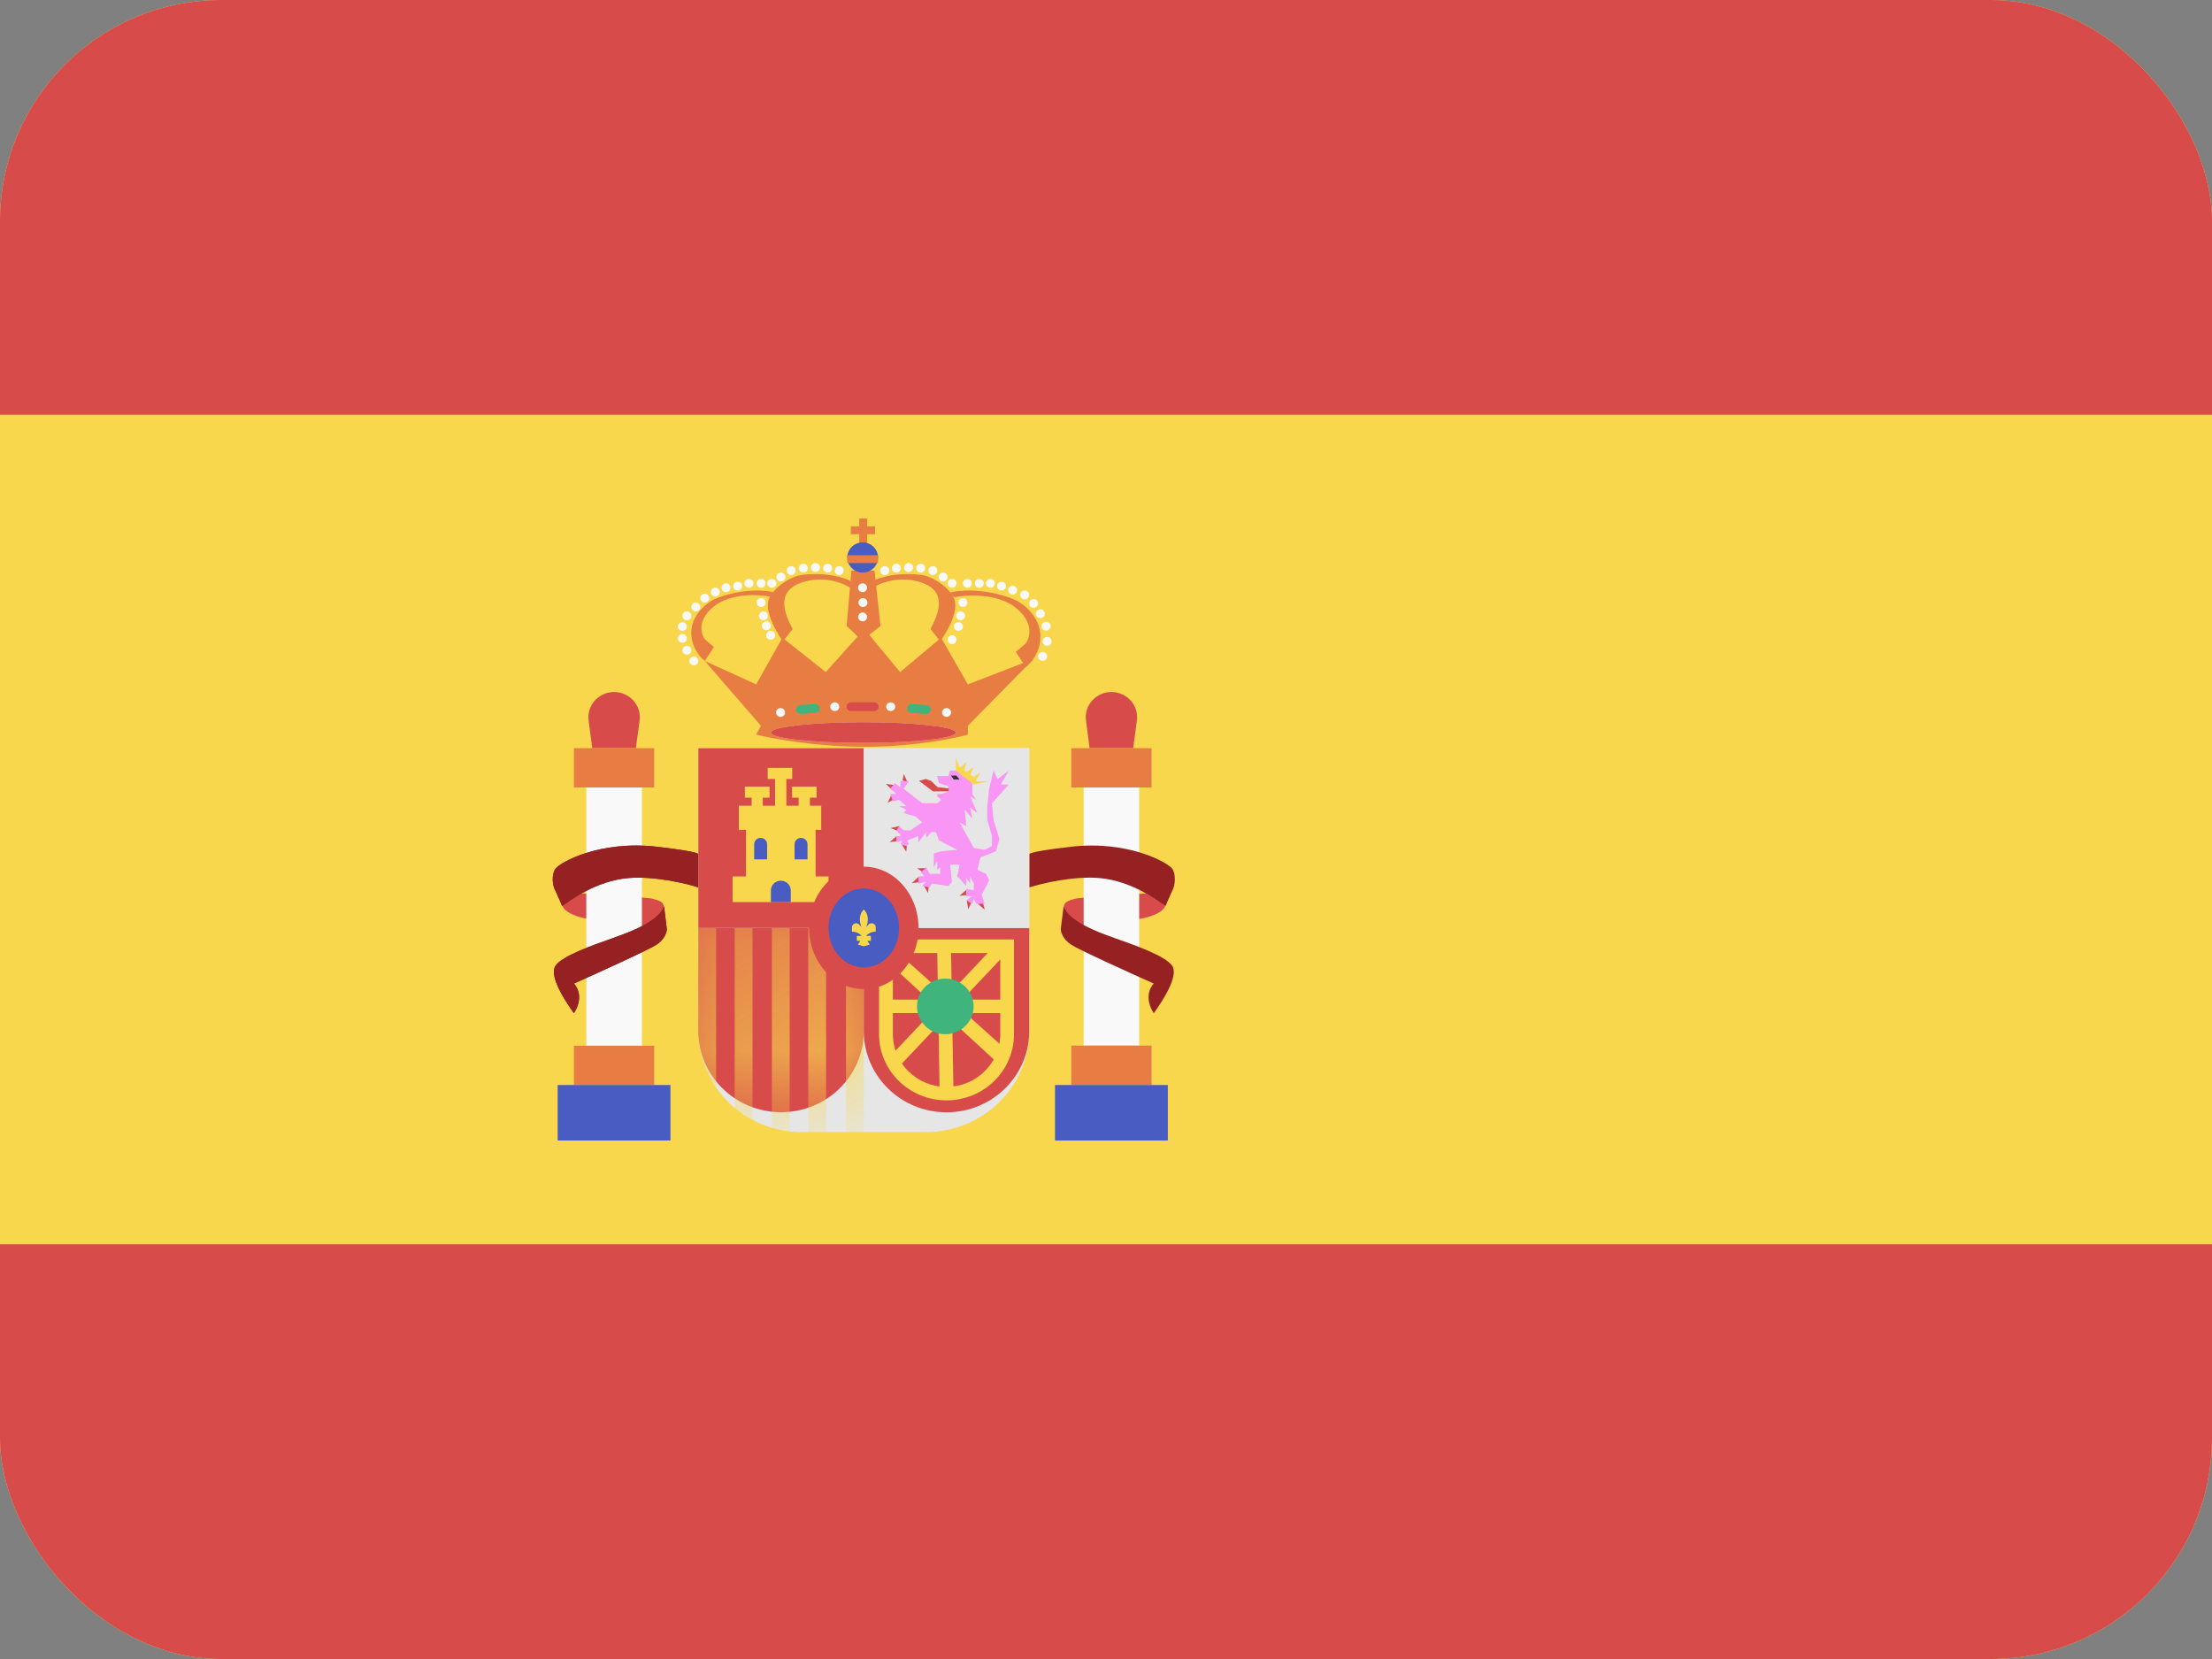 <svg width="20" height="15" viewBox="0 0 20 15" fill="none" xmlns="http://www.w3.org/2000/svg">
<rect x="0" y="0" width="20" height="15" fill="#808080" stroke="none"/>
<g clip-path="url(#clip0_5646_8512)">
<rect width="20" height="15" rx="2" fill="#F8D74C"/>
<path d="M0 11.25H20V15H0V11.25Z" fill="#D74B4B"/>
<path d="M0 0H20V3.75H0V0Z" fill="#D74B4B"/>
<path d="M5.684 8.104L5.258 8.078L5.163 8.123L5.085 8.19C5.109 8.259 5.246 8.297 5.312 8.307L5.803 8.391C5.818 8.383 5.911 8.36 5.976 8.262C6.046 8.158 5.957 8.14 5.886 8.123L5.684 8.104Z" fill="#D74B4B"/>
<path d="M9.937 8.104L10.363 8.078L10.458 8.123L10.536 8.19C10.513 8.259 10.375 8.297 10.309 8.307L9.818 8.391C9.803 8.383 9.711 8.36 9.645 8.262C9.575 8.158 9.664 8.14 9.735 8.123L9.937 8.104Z" fill="#D74B4B"/>
<path d="M5.301 7.12H5.804V9.455H5.301V7.12Z" fill="#F9F9F9"/>
<path d="M5.322 6.515C5.304 6.378 5.412 6.257 5.552 6.257C5.693 6.257 5.801 6.378 5.783 6.515L5.749 6.765H5.355L5.322 6.515Z" fill="#D74B4B"/>
<path d="M5.189 6.765H5.915V7.12H5.189V6.765Z" fill="#E77D42"/>
<path d="M5.189 9.455H5.915V9.81H5.189V9.455Z" fill="#E77D42"/>
<path d="M5.042 9.81H6.062V10.312H5.042V9.81Z" fill="#485CC2"/>
<path d="M9.798 7.12H10.3V9.454H9.798V7.12Z" fill="#F9F9F9"/>
<path d="M9.819 6.515C9.8 6.378 9.909 6.257 10.049 6.257C10.189 6.257 10.298 6.378 10.279 6.515L10.246 6.765H9.852L9.819 6.515Z" fill="#D74B4B"/>
<path d="M9.686 6.765H10.412V7.12H9.686V6.765Z" fill="#E77D42"/>
<path d="M9.686 9.454H10.412V9.81H9.686V9.454Z" fill="#E77D42"/>
<path d="M9.539 9.81H10.559V10.312H9.539V9.81Z" fill="#485CC2"/>
<path d="M6.314 6.765H9.306V9.319C9.306 9.826 8.888 10.236 8.371 10.236H7.249C6.733 10.236 6.314 9.826 6.314 9.319V6.765Z" fill="#E6E6E6"/>
<path d="M6.314 8.39H7.81V9.322C7.81 9.728 7.475 10.056 7.062 10.056C6.649 10.056 6.314 9.728 6.314 9.322V8.39Z" fill="#D74B4B"/>
<mask id="mask0_5646_8512" style="mask-type:alpha" maskUnits="userSpaceOnUse" x="6" y="8" width="2" height="3">
<path d="M6.314 8.39H7.81V9.322C7.81 9.728 7.475 10.056 7.062 10.056C6.649 10.056 6.314 9.728 6.314 9.322V8.39Z" fill="#D74B4B"/>
</mask>
<g mask="url(#mask0_5646_8512)">
<path d="M6.314 8.389H6.475V10.338H6.314V8.389Z" fill="#F8D74C"/>
<path d="M6.643 8.389H6.804V10.338H6.643V8.389Z" fill="#F8D74C"/>
<path d="M6.979 8.389H7.14V10.338H6.979V8.389Z" fill="#F8D74C"/>
<path d="M7.308 8.389H7.469V10.338H7.308V8.389Z" fill="#F8D74C"/>
<path d="M7.649 8.389H7.81V10.338H7.649V8.389Z" fill="#F8D74C"/>
</g>
<path d="M7.81 8.39H9.306V9.322C9.306 9.728 8.971 10.057 8.558 10.057C8.145 10.057 7.81 9.728 7.81 9.322V8.39Z" fill="#D74B4B"/>
<path fill-rule="evenodd" clip-rule="evenodd" d="M7.948 8.494H9.168V9.351C9.168 9.681 8.895 9.949 8.558 9.949C8.221 9.949 7.948 9.681 7.948 9.351V8.494ZM8.073 8.617V9.351C8.073 9.614 8.29 9.827 8.558 9.827C8.826 9.827 9.044 9.614 9.044 9.351V8.617H8.073Z" fill="#F8D74C"/>
<path fill-rule="evenodd" clip-rule="evenodd" d="M9.116 8.599L8.097 9.677L8.008 9.594L9.026 8.516L9.116 8.599Z" fill="#F8D74C"/>
<path fill-rule="evenodd" clip-rule="evenodd" d="M9.064 9.651L7.959 8.637L8.045 8.548L9.128 9.519L9.064 9.651Z" fill="#F8D74C"/>
<path fill-rule="evenodd" clip-rule="evenodd" d="M7.985 9.038L9.122 9.038L9.122 9.16L7.985 9.16L7.985 9.038Z" fill="#F8D74C"/>
<path fill-rule="evenodd" clip-rule="evenodd" d="M8.598 8.54L8.621 9.878L8.496 9.88L8.473 8.542L8.598 8.54Z" fill="#F8D74C"/>
<path d="M8.803 9.099C8.803 9.238 8.688 9.351 8.547 9.351C8.405 9.351 8.291 9.238 8.291 9.099C8.291 8.96 8.405 8.848 8.547 8.848C8.688 8.848 8.803 8.96 8.803 9.099Z" fill="#3FB47C"/>
<path d="M6.314 6.765H7.81V8.39H6.314V6.765Z" fill="#D74B4B"/>
<path fill-rule="evenodd" clip-rule="evenodd" d="M7.163 6.943V7.043H7.11V7.285H7.221V7.212H7.161V7.112H7.383V7.212H7.323V7.285H7.425V7.503H7.374V7.924H7.491V8.156H6.624V7.924H6.745V7.503H6.68V7.285H6.796V7.212H6.735V7.112H6.958V7.212H6.897V7.285H7.008V7.043H6.941V6.943H7.163Z" fill="#F8D74C"/>
<path d="M6.819 7.633C6.819 7.602 6.845 7.576 6.877 7.576C6.909 7.576 6.936 7.602 6.936 7.633V7.77H6.819V7.633Z" fill="#485CC2"/>
<path d="M7.184 7.633C7.184 7.602 7.21 7.576 7.242 7.576C7.275 7.576 7.301 7.602 7.301 7.633V7.77H7.184V7.633Z" fill="#485CC2"/>
<path d="M6.97 8.051C6.97 8.002 7.01 7.963 7.06 7.963C7.109 7.963 7.15 8.002 7.15 8.051V8.156H6.97V8.051Z" fill="#485CC2"/>
<path d="M7.81 6.765H9.306V8.39H7.81V6.765Z" fill="#E6E6E6"/>
<path d="M8.172 6.998L8.16 7.057L8.206 7.074L8.172 6.998Z" fill="#D74B4B"/>
<path d="M8.009 7.088L8.055 7.13L8.094 7.099L8.009 7.088Z" fill="#D74B4B"/>
<path d="M8.025 7.259L8.079 7.229L8.062 7.184L8.025 7.259Z" fill="#D74B4B"/>
<path d="M8.053 7.487L8.111 7.51L8.136 7.468L8.053 7.487Z" fill="#D74B4B"/>
<path d="M8.044 7.614L8.106 7.606L8.108 7.558L8.044 7.614Z" fill="#D74B4B"/>
<path d="M8.194 7.702L8.2 7.642L8.152 7.63L8.194 7.702Z" fill="#D74B4B"/>
<path d="M8.292 7.851L8.343 7.885L8.377 7.849L8.292 7.851Z" fill="#D74B4B"/>
<path d="M8.243 7.986L8.305 7.977L8.305 7.928L8.243 7.986Z" fill="#D74B4B"/>
<path d="M8.391 8.075L8.398 8.014L8.35 8.002L8.391 8.075Z" fill="#D74B4B"/>
<path d="M8.675 8.1L8.737 8.093L8.739 8.044L8.675 8.1Z" fill="#D74B4B"/>
<path d="M8.754 8.221L8.781 8.166L8.741 8.138L8.754 8.221Z" fill="#D74B4B"/>
<path d="M8.904 8.226L8.889 8.167L8.84 8.171L8.904 8.226Z" fill="#D74B4B"/>
<path d="M8.489 7.081L8.474 7.017H8.574L8.589 6.967H8.642L8.723 7.017L8.791 7.081V7.179L8.827 7.232L8.771 7.201L8.837 7.351L8.771 7.301L8.791 7.402L8.723 7.32L8.737 7.471L8.676 7.435L8.805 7.667L8.903 7.684L8.969 7.65V7.559L8.927 7.413V7.289L8.944 7.131L8.983 6.967L9.02 7.045L9.122 6.967L9.049 7.093H9.122L8.969 7.263L8.983 7.413L9.037 7.586L9.005 7.696L8.864 7.753L8.837 7.865L8.915 7.901L8.944 7.961L8.876 8.09L8.903 8.171H8.827L8.805 8.128L8.791 8.171L8.737 8.14L8.791 8.104H8.737V8.037L8.805 8.049V7.989L8.771 7.923V7.989L8.737 7.935V8.011L8.655 7.923L8.676 7.817H8.589L8.608 7.973L8.574 8.011L8.423 7.989L8.406 8.025L8.338 8.011L8.374 7.973L8.304 7.989V7.923H8.357L8.326 7.889L8.374 7.841L8.406 7.901H8.501V7.841L8.474 7.865V7.786L8.443 7.841V7.717L8.511 7.696L8.655 7.684L8.489 7.598L8.462 7.523H8.423L8.374 7.574V7.523L8.304 7.617V7.559L8.204 7.598L8.219 7.633L8.194 7.65L8.141 7.633L8.158 7.598L8.107 7.617V7.559H8.141V7.538H8.129L8.107 7.507L8.129 7.471L8.17 7.507H8.233L8.338 7.435L8.277 7.382L8.17 7.351L8.194 7.32L8.129 7.289H8.194L8.129 7.232L8.075 7.244L8.048 7.179H8.107L8.048 7.131L8.092 7.081L8.141 7.12V7.062H8.219L8.17 7.131L8.338 7.263H8.474L8.511 7.232L8.474 7.201V7.179H8.511L8.574 7.158V7.108L8.489 7.081Z" fill="#F995F5"/>
<path d="M8.642 6.849V6.967L8.803 7.093L8.935 7.065H8.827V7.05L8.866 6.981L8.803 7.026L8.774 7.005L8.803 6.935L8.74 6.981L8.718 6.967L8.74 6.888L8.691 6.935H8.674L8.642 6.849Z" fill="#F8D74C"/>
<path d="M8.647 7.012H8.598L8.623 7.048H8.676L8.647 7.012Z" fill="#333333"/>
<path d="M8.37 7.043L8.309 7.06L8.435 7.155H8.577V7.129L8.477 7.117L8.418 7.06L8.37 7.043Z" fill="#D74B4B"/>
<path d="M8.305 8.39C8.305 8.696 8.083 8.943 7.81 8.943C7.537 8.943 7.316 8.696 7.316 8.39C7.316 8.084 7.537 7.836 7.81 7.836C8.083 7.836 8.305 8.084 8.305 8.39Z" fill="#D74B4B"/>
<path d="M8.129 8.39C8.129 8.587 7.987 8.747 7.81 8.747C7.634 8.747 7.491 8.587 7.491 8.39C7.491 8.193 7.634 8.033 7.81 8.033C7.987 8.033 8.129 8.193 8.129 8.39Z" fill="#485CC2"/>
<path fill-rule="evenodd" clip-rule="evenodd" d="M7.791 8.384C7.775 8.353 7.756 8.277 7.81 8.223C7.865 8.277 7.846 8.353 7.83 8.384L7.853 8.359C7.86 8.352 7.87 8.348 7.88 8.348C7.901 8.348 7.918 8.364 7.918 8.384V8.424H7.916C7.883 8.424 7.852 8.438 7.83 8.462H7.874V8.506H7.842L7.864 8.541L7.81 8.556L7.757 8.541L7.779 8.506H7.747V8.462H7.791C7.769 8.438 7.738 8.424 7.705 8.424H7.703V8.384C7.703 8.364 7.72 8.348 7.741 8.348C7.751 8.348 7.761 8.352 7.768 8.359L7.791 8.384Z" fill="#F8D74C"/>
<path d="M5.022 7.855C4.986 7.904 4.993 8.007 5.022 8.053L5.083 8.192C5.144 8.148 5.387 7.964 5.68 7.939C5.915 7.919 6.2 7.987 6.313 8.023V7.725C6.313 7.725 6.351 7.703 5.938 7.656C5.422 7.596 5.063 7.798 5.022 7.855Z" fill="#962122"/>
<path d="M5.022 8.733C4.961 8.826 5.113 9.055 5.189 9.161C5.274 9.03 5.225 8.928 5.189 8.893C5.409 8.795 5.865 8.588 5.938 8.54C6.011 8.492 6.029 8.427 6.029 8.401L6.004 8.192C5.964 8.327 5.695 8.428 5.562 8.474L5.558 8.476C5.37 8.542 5.082 8.642 5.022 8.733Z" fill="#962122"/>
<path d="M5.022 7.855C4.986 7.904 4.993 8.007 5.022 8.053L5.083 8.192C5.144 8.148 5.387 7.964 5.68 7.939C5.915 7.919 6.2 7.987 6.313 8.023V7.725C6.313 7.725 6.351 7.703 5.938 7.656C5.422 7.596 5.063 7.798 5.022 7.855Z" fill="#962122"/>
<path d="M5.022 8.733C4.961 8.826 5.113 9.055 5.189 9.161C5.274 9.03 5.225 8.928 5.189 8.893C5.409 8.795 5.865 8.588 5.938 8.54C6.011 8.492 6.029 8.427 6.029 8.401L6.004 8.192C5.964 8.327 5.695 8.428 5.562 8.474L5.558 8.476C5.37 8.542 5.082 8.642 5.022 8.733Z" fill="#962122"/>
<path d="M10.599 7.855C10.634 7.904 10.627 8.007 10.599 8.053L10.538 8.192C10.477 8.148 10.234 7.964 9.941 7.939C9.706 7.919 9.421 7.987 9.308 8.023V7.725C9.308 7.725 9.269 7.703 9.683 7.656C10.199 7.596 10.558 7.798 10.599 7.855Z" fill="#962122"/>
<path d="M10.599 8.733C10.66 8.826 10.508 9.055 10.432 9.161C10.347 9.03 10.396 8.928 10.432 8.893C10.212 8.795 9.755 8.588 9.683 8.54C9.61 8.492 9.591 8.427 9.591 8.401L9.617 8.192C9.657 8.327 9.926 8.428 10.059 8.474L10.063 8.476C10.251 8.542 10.538 8.642 10.599 8.733Z" fill="#962122"/>
<path d="M7.655 5.66L7.794 5.792L7.961 5.66L7.907 5.159H7.698L7.655 5.66Z" fill="#E77D42"/>
<path d="M6.956 5.407C6.904 5.516 7.017 5.713 7.079 5.798L7.167 5.688C7.093 5.546 7.013 5.352 7.242 5.269C7.444 5.197 7.637 5.275 7.691 5.318V5.254C7.691 5.254 7.538 5.167 7.258 5.197C7.156 5.208 7.009 5.299 6.956 5.407Z" fill="#E77D42"/>
<path d="M8.624 5.407C8.676 5.516 8.564 5.713 8.501 5.798L8.413 5.688C8.487 5.546 8.567 5.352 8.338 5.269C8.136 5.197 7.943 5.275 7.89 5.318V5.254C7.89 5.254 8.042 5.167 8.322 5.197C8.424 5.208 8.572 5.299 8.624 5.407Z" fill="#E77D42"/>
<path d="M6.252 5.692C6.238 5.838 6.327 5.942 6.373 5.976L6.455 5.85L6.373 5.78C6.337 5.732 6.302 5.605 6.455 5.483C6.609 5.36 6.861 5.373 6.969 5.395L7.008 5.357C6.783 5.306 6.546 5.378 6.455 5.42C6.394 5.45 6.267 5.547 6.252 5.692Z" fill="#E77D42"/>
<path d="M9.405 5.723C9.421 5.881 9.324 5.994 9.274 6.031L9.184 5.894L9.274 5.818C9.313 5.766 9.351 5.628 9.184 5.495C9.018 5.362 8.743 5.376 8.627 5.4L8.584 5.358C8.829 5.304 9.086 5.381 9.184 5.427C9.252 5.459 9.39 5.565 9.405 5.723Z" fill="#E77D42"/>
<path d="M6.88 6.562L6.372 5.976L6.837 6.188L7.074 5.766L7.466 6.077L7.816 5.687L8.138 6.077L8.509 5.766L8.751 6.188L9.346 5.958L8.751 6.562V6.642C8.622 6.678 8.254 6.752 7.816 6.752C7.377 6.752 6.981 6.678 6.837 6.642L6.88 6.562Z" fill="#E77D42"/>
<path fill-rule="evenodd" clip-rule="evenodd" d="M7.841 4.688H7.769V4.759L7.693 4.759V4.83H7.769V5.074H7.841V4.83H7.912V4.759L7.841 4.759V4.688Z" fill="#E77D42"/>
<path d="M7.939 5.04C7.939 5.116 7.876 5.177 7.8 5.177C7.723 5.177 7.661 5.116 7.661 5.04C7.661 4.965 7.723 4.904 7.8 4.904C7.876 4.904 7.939 4.965 7.939 5.04Z" fill="#485CC2"/>
<path d="M7.939 5.02V5.091H7.661V5.02H7.939Z" fill="#E77D42"/>
<path d="M8.642 6.624C8.642 6.675 8.268 6.717 7.806 6.717C7.344 6.717 6.97 6.675 6.97 6.624C6.97 6.572 7.344 6.53 7.806 6.53C8.268 6.53 8.642 6.572 8.642 6.624Z" fill="#E6E6E6"/>
<path fill-rule="evenodd" clip-rule="evenodd" d="M8.026 6.714C7.956 6.716 7.882 6.717 7.806 6.717C7.73 6.717 7.656 6.716 7.586 6.714C7.231 6.703 6.97 6.667 6.97 6.624C6.97 6.58 7.231 6.544 7.586 6.533C7.656 6.531 7.73 6.53 7.806 6.53C7.882 6.53 7.956 6.531 8.026 6.533C8.381 6.544 8.642 6.58 8.642 6.624C8.642 6.667 8.381 6.703 8.026 6.714Z" fill="#D74B4B"/>
<path d="M7.098 6.442C7.098 6.464 7.08 6.482 7.058 6.482C7.035 6.482 7.017 6.464 7.017 6.442C7.017 6.42 7.035 6.402 7.058 6.402C7.08 6.402 7.098 6.42 7.098 6.442Z" fill="#F9F9F9"/>
<path d="M6.314 5.976C6.314 5.998 6.296 6.016 6.274 6.016C6.251 6.016 6.233 5.998 6.233 5.976C6.233 5.954 6.251 5.936 6.274 5.936C6.296 5.936 6.314 5.954 6.314 5.976Z" fill="#F9F9F9"/>
<path d="M6.251 5.879C6.251 5.901 6.233 5.919 6.21 5.919C6.188 5.919 6.17 5.901 6.17 5.879C6.17 5.857 6.188 5.839 6.21 5.839C6.233 5.839 6.251 5.857 6.251 5.879Z" fill="#F9F9F9"/>
<path d="M6.21 5.772C6.21 5.794 6.192 5.812 6.17 5.812C6.147 5.812 6.129 5.794 6.129 5.772C6.129 5.75 6.147 5.732 6.17 5.732C6.192 5.732 6.21 5.75 6.21 5.772Z" fill="#F9F9F9"/>
<path d="M6.21 5.665C6.21 5.687 6.192 5.704 6.17 5.704C6.147 5.704 6.129 5.687 6.129 5.665C6.129 5.643 6.147 5.625 6.17 5.625C6.192 5.625 6.21 5.643 6.21 5.665Z" fill="#F9F9F9"/>
<path d="M6.251 5.568C6.251 5.59 6.233 5.608 6.21 5.608C6.188 5.608 6.17 5.59 6.17 5.568C6.17 5.546 6.188 5.528 6.21 5.528C6.233 5.528 6.251 5.546 6.251 5.568Z" fill="#F9F9F9"/>
<path d="M6.332 5.488C6.332 5.51 6.314 5.528 6.291 5.528C6.269 5.528 6.251 5.51 6.251 5.488C6.251 5.466 6.269 5.448 6.291 5.448C6.314 5.448 6.332 5.466 6.332 5.488Z" fill="#F9F9F9"/>
<path d="M6.413 5.408C6.413 5.43 6.395 5.448 6.372 5.448C6.35 5.448 6.332 5.43 6.332 5.408C6.332 5.386 6.35 5.368 6.372 5.368C6.395 5.368 6.413 5.386 6.413 5.408Z" fill="#F9F9F9"/>
<path d="M6.508 5.353C6.508 5.375 6.49 5.393 6.467 5.393C6.445 5.393 6.427 5.375 6.427 5.353C6.427 5.331 6.445 5.313 6.467 5.313C6.49 5.313 6.508 5.331 6.508 5.353Z" fill="#F9F9F9"/>
<path d="M6.605 5.314C6.605 5.336 6.587 5.353 6.565 5.353C6.542 5.353 6.524 5.336 6.524 5.314C6.524 5.292 6.542 5.274 6.565 5.274C6.587 5.274 6.605 5.292 6.605 5.314Z" fill="#F9F9F9"/>
<path d="M6.71 5.299C6.71 5.321 6.692 5.339 6.67 5.339C6.647 5.339 6.629 5.321 6.629 5.299C6.629 5.277 6.647 5.26 6.67 5.26C6.692 5.26 6.71 5.277 6.71 5.299Z" fill="#F9F9F9"/>
<path d="M6.813 5.274C6.813 5.296 6.794 5.314 6.772 5.314C6.75 5.314 6.731 5.296 6.731 5.274C6.731 5.252 6.75 5.234 6.772 5.234C6.794 5.234 6.813 5.252 6.813 5.274Z" fill="#F9F9F9"/>
<path d="M6.922 5.274C6.922 5.296 6.904 5.314 6.882 5.314C6.859 5.314 6.841 5.296 6.841 5.274C6.841 5.252 6.859 5.234 6.882 5.234C6.904 5.234 6.922 5.252 6.922 5.274Z" fill="#F9F9F9"/>
<path d="M7.02 5.274C7.02 5.296 7.001 5.314 6.979 5.314C6.957 5.314 6.938 5.296 6.938 5.274C6.938 5.252 6.957 5.234 6.979 5.234C7.001 5.234 7.02 5.252 7.02 5.274Z" fill="#F9F9F9"/>
<path d="M6.922 5.448C6.922 5.47 6.904 5.488 6.882 5.488C6.859 5.488 6.841 5.47 6.841 5.448C6.841 5.426 6.859 5.408 6.882 5.408C6.904 5.408 6.922 5.426 6.922 5.448Z" fill="#F9F9F9"/>
<path d="M6.943 5.568C6.943 5.59 6.925 5.608 6.902 5.608C6.88 5.608 6.862 5.59 6.862 5.568C6.862 5.546 6.88 5.528 6.902 5.528C6.925 5.528 6.943 5.546 6.943 5.568Z" fill="#F9F9F9"/>
<path d="M6.97 5.658C6.97 5.68 6.951 5.698 6.929 5.698C6.907 5.698 6.888 5.68 6.888 5.658C6.888 5.636 6.907 5.618 6.929 5.618C6.951 5.618 6.97 5.636 6.97 5.658Z" fill="#F9F9F9"/>
<path d="M7.008 5.744C7.008 5.766 6.99 5.784 6.967 5.784C6.945 5.784 6.927 5.766 6.927 5.744C6.927 5.722 6.945 5.704 6.967 5.704C6.99 5.704 7.008 5.722 7.008 5.744Z" fill="#F9F9F9"/>
<path d="M7.101 5.217C7.101 5.239 7.083 5.257 7.06 5.257C7.038 5.257 7.02 5.239 7.02 5.217C7.02 5.195 7.038 5.177 7.06 5.177C7.083 5.177 7.101 5.195 7.101 5.217Z" fill="#F9F9F9"/>
<path d="M7.194 5.159C7.194 5.181 7.176 5.199 7.153 5.199C7.131 5.199 7.113 5.181 7.113 5.159C7.113 5.137 7.131 5.119 7.153 5.119C7.176 5.119 7.194 5.137 7.194 5.159Z" fill="#F9F9F9"/>
<path d="M7.304 5.137C7.304 5.159 7.286 5.177 7.263 5.177C7.241 5.177 7.223 5.159 7.223 5.137C7.223 5.115 7.241 5.097 7.263 5.097C7.286 5.097 7.304 5.115 7.304 5.137Z" fill="#F9F9F9"/>
<path d="M7.414 5.131C7.414 5.153 7.396 5.171 7.373 5.171C7.351 5.171 7.332 5.153 7.332 5.131C7.332 5.109 7.351 5.091 7.373 5.091C7.396 5.091 7.414 5.109 7.414 5.131Z" fill="#F9F9F9"/>
<path d="M7.524 5.137C7.524 5.159 7.505 5.177 7.483 5.177C7.461 5.177 7.442 5.159 7.442 5.137C7.442 5.115 7.461 5.097 7.483 5.097C7.505 5.097 7.524 5.115 7.524 5.137Z" fill="#F9F9F9"/>
<path d="M7.628 5.159C7.628 5.181 7.61 5.199 7.588 5.199C7.565 5.199 7.547 5.181 7.547 5.159C7.547 5.137 7.565 5.119 7.588 5.119C7.61 5.119 7.628 5.137 7.628 5.159Z" fill="#F9F9F9"/>
<path d="M9.386 5.935C9.386 5.957 9.405 5.975 9.427 5.975C9.45 5.975 9.468 5.957 9.468 5.935C9.468 5.913 9.45 5.895 9.427 5.895C9.405 5.895 9.386 5.913 9.386 5.935Z" fill="#F9F9F9"/>
<path d="M9.427 5.799C9.427 5.821 9.445 5.839 9.468 5.839C9.49 5.839 9.508 5.821 9.508 5.799C9.508 5.777 9.49 5.759 9.468 5.759C9.445 5.759 9.427 5.777 9.427 5.799Z" fill="#F9F9F9"/>
<path d="M9.418 5.662C9.418 5.684 9.437 5.702 9.459 5.702C9.481 5.702 9.5 5.684 9.5 5.662C9.5 5.64 9.481 5.622 9.459 5.622C9.437 5.622 9.418 5.64 9.418 5.662Z" fill="#F9F9F9"/>
<path d="M9.366 5.549C9.366 5.571 9.384 5.588 9.407 5.588C9.429 5.588 9.447 5.571 9.447 5.549C9.447 5.527 9.429 5.509 9.407 5.509C9.384 5.509 9.366 5.527 9.366 5.549Z" fill="#F9F9F9"/>
<path d="M9.305 5.455C9.305 5.477 9.323 5.495 9.346 5.495C9.368 5.495 9.386 5.477 9.386 5.455C9.386 5.433 9.368 5.415 9.346 5.415C9.323 5.415 9.305 5.433 9.305 5.455Z" fill="#F9F9F9"/>
<path d="M9.224 5.379C9.224 5.401 9.242 5.419 9.265 5.419C9.287 5.419 9.305 5.401 9.305 5.379C9.305 5.357 9.287 5.339 9.265 5.339C9.242 5.339 9.224 5.357 9.224 5.379Z" fill="#F9F9F9"/>
<path d="M9.115 5.336C9.115 5.358 9.133 5.376 9.156 5.376C9.178 5.376 9.196 5.358 9.196 5.336C9.196 5.314 9.178 5.296 9.156 5.296C9.133 5.296 9.115 5.314 9.115 5.336Z" fill="#F9F9F9"/>
<path d="M9.015 5.299C9.015 5.321 9.033 5.339 9.055 5.339C9.078 5.339 9.096 5.321 9.096 5.299C9.096 5.277 9.078 5.26 9.055 5.26C9.033 5.26 9.015 5.277 9.015 5.299Z" fill="#F9F9F9"/>
<path d="M8.914 5.274C8.914 5.296 8.932 5.314 8.955 5.314C8.977 5.314 8.995 5.296 8.995 5.274C8.995 5.252 8.977 5.234 8.955 5.234C8.932 5.234 8.914 5.252 8.914 5.274Z" fill="#F9F9F9"/>
<path d="M8.814 5.274C8.814 5.296 8.832 5.314 8.854 5.314C8.877 5.314 8.895 5.296 8.895 5.274C8.895 5.252 8.877 5.234 8.854 5.234C8.832 5.234 8.814 5.252 8.814 5.274Z" fill="#F9F9F9"/>
<path d="M8.706 5.274C8.706 5.296 8.724 5.314 8.747 5.314C8.769 5.314 8.787 5.296 8.787 5.274C8.787 5.252 8.769 5.234 8.747 5.234C8.724 5.234 8.706 5.252 8.706 5.274Z" fill="#F9F9F9"/>
<path d="M8.568 5.274C8.568 5.296 8.586 5.314 8.609 5.314C8.631 5.314 8.649 5.296 8.649 5.274C8.649 5.252 8.631 5.234 8.609 5.234C8.586 5.234 8.568 5.252 8.568 5.274Z" fill="#F9F9F9"/>
<path d="M8.666 5.448C8.666 5.47 8.684 5.488 8.706 5.488C8.729 5.488 8.747 5.47 8.747 5.448C8.747 5.426 8.729 5.408 8.706 5.408C8.684 5.408 8.666 5.426 8.666 5.448Z" fill="#F9F9F9"/>
<path d="M8.645 5.568C8.645 5.59 8.663 5.608 8.686 5.608C8.708 5.608 8.726 5.59 8.726 5.568C8.726 5.546 8.708 5.528 8.686 5.528C8.663 5.528 8.645 5.546 8.645 5.568Z" fill="#F9F9F9"/>
<path d="M8.568 5.784C8.568 5.806 8.586 5.824 8.609 5.824C8.631 5.824 8.649 5.806 8.649 5.784C8.649 5.762 8.631 5.744 8.609 5.744C8.586 5.744 8.568 5.762 8.568 5.784Z" fill="#F9F9F9"/>
<path d="M8.625 5.665C8.625 5.687 8.643 5.704 8.666 5.704C8.688 5.704 8.706 5.687 8.706 5.665C8.706 5.643 8.688 5.625 8.666 5.625C8.643 5.625 8.625 5.643 8.625 5.665Z" fill="#F9F9F9"/>
<path d="M7.759 5.578C7.759 5.6 7.777 5.618 7.8 5.618C7.822 5.618 7.84 5.6 7.84 5.578C7.84 5.556 7.822 5.538 7.8 5.538C7.777 5.538 7.759 5.556 7.759 5.578Z" fill="#F9F9F9"/>
<path d="M7.762 5.448C7.762 5.47 7.78 5.488 7.802 5.488C7.825 5.488 7.843 5.47 7.843 5.448C7.843 5.426 7.825 5.408 7.802 5.408C7.78 5.408 7.762 5.426 7.762 5.448Z" fill="#F9F9F9"/>
<path d="M7.758 5.314C7.758 5.336 7.777 5.354 7.799 5.354C7.821 5.354 7.84 5.336 7.84 5.314C7.84 5.292 7.821 5.274 7.799 5.274C7.777 5.274 7.758 5.292 7.758 5.314Z" fill="#F9F9F9"/>
<path d="M8.487 5.217C8.487 5.239 8.505 5.257 8.528 5.257C8.55 5.257 8.568 5.239 8.568 5.217C8.568 5.195 8.55 5.177 8.528 5.177C8.505 5.177 8.487 5.195 8.487 5.217Z" fill="#F9F9F9"/>
<path d="M8.394 5.159C8.394 5.181 8.412 5.199 8.435 5.199C8.457 5.199 8.475 5.181 8.475 5.159C8.475 5.137 8.457 5.119 8.435 5.119C8.412 5.119 8.394 5.137 8.394 5.159Z" fill="#F9F9F9"/>
<path d="M8.284 5.137C8.284 5.159 8.302 5.177 8.325 5.177C8.347 5.177 8.365 5.159 8.365 5.137C8.365 5.115 8.347 5.097 8.325 5.097C8.302 5.097 8.284 5.115 8.284 5.137Z" fill="#F9F9F9"/>
<path d="M8.174 5.131C8.174 5.153 8.192 5.171 8.215 5.171C8.237 5.171 8.255 5.153 8.255 5.131C8.255 5.109 8.237 5.091 8.215 5.091C8.192 5.091 8.174 5.109 8.174 5.131Z" fill="#F9F9F9"/>
<path d="M8.064 5.137C8.064 5.159 8.082 5.177 8.105 5.177C8.127 5.177 8.145 5.159 8.145 5.137C8.145 5.115 8.127 5.097 8.105 5.097C8.082 5.097 8.064 5.115 8.064 5.137Z" fill="#F9F9F9"/>
<path d="M7.959 5.159C7.959 5.181 7.978 5.199 8 5.199C8.022 5.199 8.041 5.181 8.041 5.159C8.041 5.137 8.022 5.119 8 5.119C7.978 5.119 7.959 5.137 7.959 5.159Z" fill="#F9F9F9"/>
<path d="M8.599 6.442C8.599 6.464 8.581 6.482 8.558 6.482C8.536 6.482 8.518 6.464 8.518 6.442C8.518 6.42 8.536 6.402 8.558 6.402C8.581 6.402 8.599 6.42 8.599 6.442Z" fill="#F9F9F9"/>
<path d="M7.588 6.39C7.588 6.412 7.57 6.429 7.547 6.429C7.525 6.429 7.507 6.412 7.507 6.39C7.507 6.368 7.525 6.35 7.547 6.35C7.57 6.35 7.588 6.368 7.588 6.39Z" fill="#F9F9F9"/>
<path d="M8.094 6.39C8.094 6.412 8.075 6.429 8.053 6.429C8.031 6.429 8.012 6.412 8.012 6.39C8.012 6.368 8.031 6.35 8.053 6.35C8.075 6.35 8.094 6.368 8.094 6.39Z" fill="#F9F9F9"/>
<path d="M7.655 6.39C7.655 6.368 7.673 6.35 7.695 6.35H7.903C7.925 6.35 7.944 6.368 7.944 6.39C7.944 6.412 7.925 6.43 7.903 6.43H7.695C7.673 6.43 7.655 6.412 7.655 6.39Z" fill="#D74B4B"/>
<path d="M7.197 6.418C7.195 6.396 7.212 6.377 7.234 6.375L7.368 6.366C7.39 6.364 7.409 6.381 7.411 6.403C7.413 6.425 7.396 6.444 7.373 6.445L7.24 6.455C7.218 6.456 7.198 6.44 7.197 6.418Z" fill="#3FB47C"/>
<path d="M8.416 6.418C8.418 6.396 8.401 6.377 8.378 6.375L8.245 6.366C8.223 6.364 8.203 6.381 8.202 6.403C8.2 6.425 8.217 6.444 8.239 6.445L8.372 6.455C8.395 6.456 8.414 6.44 8.416 6.418Z" fill="#3FB47C"/>
</g>
<defs>
<clipPath id="clip0_5646_8512">
<rect width="20" height="15" rx="2" fill="white"/>
</clipPath>
</defs>
</svg>

